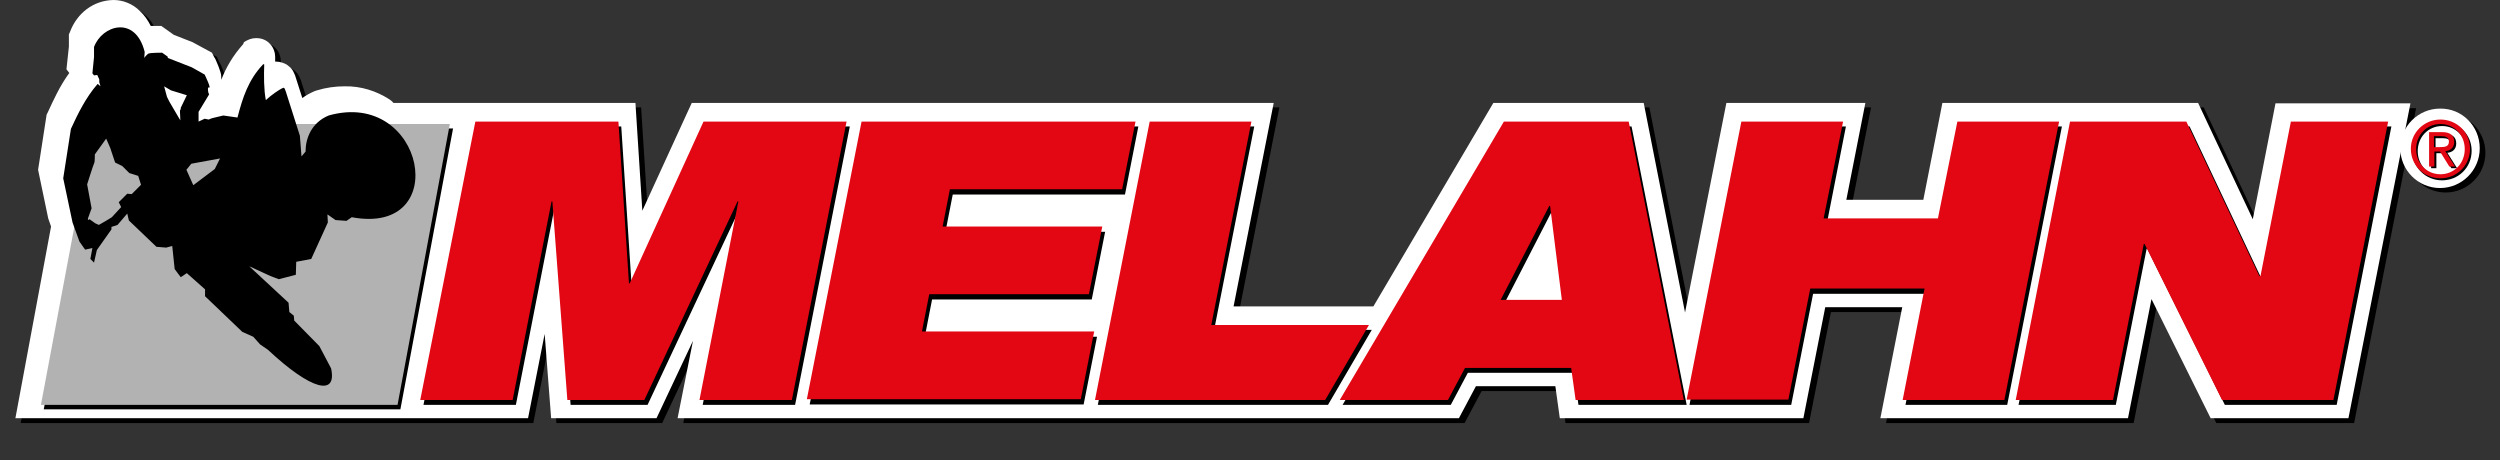 <?xml version="1.0" encoding="utf-8"?>
<!-- Generator: Adobe Illustrator 22.0.1, SVG Export Plug-In . SVG Version: 6.00 Build 0)  -->
<svg version="1.1" id="Ebene_1" xmlns="http://www.w3.org/2000/svg" xmlns:xlink="http://www.w3.org/1999/xlink" x="0px" y="0px"
	 viewBox="0 0 616.9 113.6" style="enable-background:new 0 0 616.9 113.6;" xml:space="preserve">
<rect x="0" y="0" width="616.9" height="113.6" fill="#333333" stroke="none"/>
<style type="text/css">
	.st0{fill:#FFFFFF;}
	.st1{fill-rule:evenodd;clip-rule:evenodd;}
	.st2{fill:#E30613;}
	.st3{fill-rule:evenodd;clip-rule:evenodd;fill:#B2B2B2;}
	.st4{fill-rule:evenodd;clip-rule:evenodd;fill:#010000;}
</style>
<path d="M613.3,37.7c0,5.4-4.4,9.8-9.8,9.8c-5.4,0-9.8-4.4-9.8-9.8c0-5.4,4.4-9.8,9.8-9.8C608.9,27.9,613.3,32.3,613.3,37.7z"/>
<path d="M562.9,26.6l-0.7,3.6l-4.9,25l-13.5-28.7h-63.1l-0.7,3.6l-4,20.3h-19l4.7-23.9h-34.3l-10.2,51.7l-10.2-51.7h-37.1l-1.3,2.2
	l-28.3,48h-34.5l9.9-50.2H172.1l-1.2,2.6l-11,24l-1.7-26.6h-41.4l0,0H98.4c0,0,0,0-0.2-0.2c-0.1-0.2-0.7-0.6-1-0.8
	c-3-1.9-6.8-3.2-10.9-3.1c-2.2,0-4.5,0.3-6.8,1l-0.3,0.1L79,23.6c-1.1,0.5-2.1,1-3,1.7l-1.6-5c-0.1-0.4-0.2-0.7-0.6-1.5
	c-0.2-0.4-0.5-0.9-1.3-1.5c-0.7-0.6-2-1-2.9-1c-0.1,0-0.2,0-0.3,0c0-0.3,0-0.5,0-0.8c0-0.1,0-0.3,0-0.4c0-0.8-0.3-2.2-1.3-3.2
	c-1-1.1-2.4-1.4-3.3-1.4c-1.3,0-2,0.4-2.6,0.7l-0.5,0.3l-0.4,0.5c-2.5,2.8-4.2,5.7-5.4,8.8c0-0.1,0-0.3,0-0.4c0-0.9-0.1-1.2-0.2-1.5
	c-0.3-1-0.6-1.7-0.9-2.4c-0.3-0.7-0.5-1.2-0.6-1.2l-0.6-1.3l-4.8-2.6l-4.6-1.8l-3.1-2.2l-1.4,0c0,0-0.2,0-0.5,0c-0.2,0-0.4,0-0.7,0
	C37.9,6,37,4.8,35.9,3.8C34,2,31.6,1.1,29.3,1.2c-5,0.1-9,3.3-10.7,7.8l-0.2,0.7l-0.1,1.6l0,1.4l-0.6,5.6l0.7,0.9
	c-2.4,3.3-3.9,6.7-5.3,9.7l-0.3,0.6l-2.1,13.6l2.5,12l0.7,2l-8.8,47.3h97.1l0,0h29.4l4.1-20.8l1.6,20.8h26.1l9-19.1l-3.8,19.1h103.2
	l59.3,0l0,0h30.3l4.2-7.9h19.6l1.1,7.9h60.1l5.4-27.4h19l-5.4,27.4h61.1l5.8-29.4l14.6,29.4h34l15.3-77.7H562.9z"/>
<path class="st0" d="M561.5,25.5l-0.7,3.6l-4.9,25l-13.5-28.7h-63.1l-0.7,3.6l-4,20.3h-19l4.7-23.9H426l-10.2,51.7l-10.2-51.7h-37.1
	l-1.3,2.2l-28.3,48h-34.5l9.9-50.2H170.7l-1.2,2.6l-11,24l-1.7-26.6h-41.4l0,0H97.1c0,0,0,0-0.2-0.2c-0.1-0.2-0.7-0.6-1-0.8
	c-3-1.9-6.8-3.2-10.9-3.1c-2.2,0-4.5,0.3-6.8,1l-0.3,0.1l-0.3,0.1c-1.1,0.5-2.1,1-3,1.7l-1.6-5c-0.1-0.4-0.2-0.7-0.6-1.5
	c-0.2-0.4-0.5-0.9-1.3-1.5c-0.7-0.6-2-1-2.9-1c-0.1,0-0.2,0-0.3,0c0-0.3,0-0.5,0-0.8c0-0.1,0-0.3,0-0.4c0-0.8-0.3-2.2-1.3-3.2
	c-1-1.1-2.4-1.4-3.3-1.4c-1.3,0-2,0.4-2.6,0.7l-0.5,0.3L60,10.9c-2.5,2.8-4.2,5.7-5.4,8.8c0-0.1,0-0.3,0-0.4c0-0.9-0.1-1.2-0.2-1.5
	c-0.3-1-0.6-1.7-0.9-2.4c-0.3-0.7-0.5-1.2-0.6-1.2L52.3,13l-4.8-2.6l-4.6-1.8l-3.1-2.2l-1.4,0c0,0-0.2,0-0.5,0c-0.2,0-0.4,0-0.7,0
	c-0.7-1.4-1.6-2.7-2.7-3.7C32.7,0.9,30.3,0,28,0c-5,0.1-9,3.3-10.7,7.8L17,8.5L17,10.1l0,1.4l-0.6,5.6l0.7,0.9
	c-2.4,3.3-3.9,6.7-5.3,9.7l-0.3,0.6L9.4,41.9l2.5,12l0.7,2l-8.8,47.3h97.1l0,0h29.4l4.1-20.8l1.6,20.8H162l9-19.1l-3.8,19.1h103.2
	l59.3,0l0,0H360l4.2-7.9h19.6l1.1,7.9H445l5.4-27.4h19l-5.4,27.4h61.1l5.8-29.4l14.6,29.4h34l15.3-77.7H561.5z"/>
<g>
	<path d="M118,31.2h35.3l2.6,39.9h0.2l18.3-39.9h35.3l-13.5,68.7h-22.8l9.6-49h-0.2l-23,49h-19l-3.7-49h-0.2l-9.6,49h-22.8L118,31.2
		z"/>
	<path d="M213.3,31.2h67.6L277.6,48h-42.5l-1.8,9.2h39.4l-3.3,16.7H230l-1.8,9.2h42.5l-3.3,16.7h-67.6L213.3,31.2z"/>
	<path d="M475.6,72.5h-28.2L442,99.9h-25.1l13.5-68.7h25.1l-4.7,23.9H479l4.7-23.9h25.1l-13.5,68.7h-25.1L475.6,72.5z"/>
	<path d="M284.4,31.2h25.1l-9.9,50.2h38.9l-10.8,18.5l-56.8,0L284.4,31.2z"/>
	<path d="M371.8,31.2h30.8l13.6,68.7h-26.7l-1.1-7.9h-26.2l-4.2,7.9h-26.7L371.8,31.2z M383.2,52h-0.2L371,75.3h15.1L383.2,52z"/>
	<path d="M511.6,31.2h28.7l18,38.1h0.3l7.5-38.1h24l-13.5,68.7H549l-19.1-38.5h-0.2l-7.6,38.5h-24L511.6,31.2z"/>
</g>
<polygon class="st1" points="98.8,101 10.8,101 23.8,31.7 111.8,31.7 "/>
<path class="st2" d="M117.3,30h35.3l2.6,39.9h0.2L173.6,30h35.3l-13.5,68.7h-22.8l9.6-49h-0.2l-23,49h-19l-3.7-49h-0.2l-9.6,49
	h-22.8L117.3,30z"/>
<path class="st2" d="M212.6,30h67.6l-3.3,16.7h-42.5l-1.8,9.2H272l-3.3,16.7h-39.4l-1.8,9.2h42.5l-3.3,16.7h-67.6L212.6,30z"/>
<path class="st2" d="M474.9,71.2h-28.2l-5.4,27.4h-25.1L429.7,30h25.1L450,53.9h28.2L483,30h25.1l-13.5,68.7h-25.1L474.9,71.2z"/>
<path class="st2" d="M283.7,30h25.1l-9.9,50.2h38.9l-10.8,18.5l-56.8,0L283.7,30z"/>
<path class="st2" d="M371.1,30h30.8l13.6,68.7h-26.7l-1.1-7.9h-26.2l-4.2,7.9h-26.7L371.1,30z M382.5,50.8h-0.2L370.3,74h15.1
	L382.5,50.8z"/>
<path class="st2" d="M510.8,30h28.7l18,38.1h0.3l7.5-38.1h24l-13.5,68.7h-27.5l-19.1-38.5h-0.2l-7.6,38.5h-24L510.8,30z"/>
<polygon class="st3" points="98.1,99.9 10.1,99.9 23.1,30.6 111,30.6 "/>
<path class="st4" d="M21,61.6l-1.4-2l-1.7-4.7L15.6,44l1.9-12.2c1.7-3.7,3.7-7.8,6.6-11.1l0.7,0.6l-0.3-1v-0.7L24,18.5l-0.8,0.1
	l-0.4-0.5l0.4-4l0-1.6l0-0.9c2-5.4,10.2-7.9,12.5,1.2l-0.1,1.5c0,0,0.5-0.8,1.1-1.1C37.3,13,40,13,40,13l1.4,1l0,0.3l5.9,2.3
	l3.2,1.8c0,0,1.7,3.5,1.1,3.2c-0.5-0.3-0.2,1.2-0.2,1.2l0.2,0.5l-2.6,4.3v2.4l1.5-0.7l1,0.2c0,0,0.6-0.3,1.1-0.4
	c0.5-0.1,2.5-0.6,2.5-0.6l3.5,0.5c1.3-5,2.7-9.3,6.3-13.1c0.2-0.1,0.3-0.1,0.3,0.1c-0.1,2.6-0.1,6.2,0.4,8.7
	c1.5-1.4,3.1-2.4,3.8-2.8c0.7-0.3,0.7-0.5,1.1,0.6l3.5,11l0.4,5.1l1-1.2c0-3.2,1.4-7.1,5.7-8.9c23.7-6.7,30.7,29.8,5.7,25.1
	l-1.3,0.9l-2.7-0.2l-2-1.4l0.1,2l-4.1,9l-3.7,0.7L73,67.8l-4.2,1.1l-2.1-0.8l-5.2-2.4l9.7,9l0.2,2.3l1.1,0.9l0.1,1.2l6.2,6.3
	l2.9,5.5c1.5,6.9-4.8,5.5-15.6-4.6L64.2,85l-1.7-1.9l-2.7-1.2l-9.2-8.8l0-1.7l-4.5-4l-1.5,1l-1.5-2l-0.6-5.7l-1.5,0.4l-2.4-0.2
	l-6.8-6.5l-0.4-1.7L29,55.5L27.5,56v0.6l-3.6,5.1l-0.7,3.1l-0.9-0.9l0.5-2.7L21,61.6L21,61.6z M44.5,29.7l-2.7-4.6l-0.6-1.2
	l-0.7-2.6l1.7,1l3.9,1.2l-1.5,3.1l0,0.3l-0.2,0.4L44.5,29.7L44.5,29.7z M47.7,45.7L46,41.9l1.2-1.5l7.1-1.3L53,41.7L47.7,45.7
	L47.7,45.7z M29.9,51.1l-2.3,2.5l-1.3,0.8l-1.9,1.1l-0.9-0.4l-1.4-1l-0.4,0.2l0-0.4l0.9-2.5l-1.1-5.9c0,0,1.6-5.1,1.8-5.4
	c0.1-0.3,0.1-2,0.1-2l2.8-3.9l1,2.3l1.2,3.6l1.8,0.9l1.7,1.7l2.2,0.7l0.7,2.2l-2.3,2.3l-1.1-0.1l-2.1,2.1L29.9,51.1L29.9,51.1z"/>
<path class="st0" d="M611.9,36.6c0,5.4-4.4,9.8-9.8,9.8c-5.4,0-9.8-4.4-9.8-9.8c0-5.4,4.4-9.8,9.8-9.8
	C607.5,26.7,611.9,31.1,611.9,36.6z"/>
<g>
	<path d="M602.6,30c4,0,7.3,3.1,7.3,7.2c0,4.2-3.3,7.3-7.3,7.3c-4,0-7.3-3.1-7.3-7.3C595.3,33.1,598.7,30,602.6,30z M602.6,43.5
		c3.4,0,6-2.7,6-6.2c0-3.5-2.6-6.2-6-6.2c-3.4,0-6,2.7-6,6.2C596.6,40.8,599.2,43.5,602.6,43.5z M599.8,33h3.3c2,0,3,0.8,3,2.4
		c0,1.5-1,2.2-2.2,2.3l2.4,3.8h-1.4l-2.3-3.7h-1.4v3.7h-1.3V33z M601.1,36.8h1.4c1.2,0,2.2-0.1,2.2-1.4c0-1.1-1-1.3-1.9-1.3h-1.8
		V36.8z"/>
</g>
<g>
	<path class="st2" d="M602.2,29.5c4,0,7.3,3.1,7.3,7.2c0,4.2-3.3,7.3-7.3,7.3c-4,0-7.3-3.1-7.3-7.3
		C594.9,32.7,598.2,29.5,602.2,29.5z M602.2,43c3.4,0,6-2.7,6-6.2c0-3.5-2.6-6.2-6-6.2c-3.4,0-6,2.7-6,6.2
		C596.2,40.3,598.8,43,602.2,43z M599.3,32.6h3.3c2,0,3,0.8,3,2.4c0,1.5-1,2.2-2.2,2.3l2.4,3.8h-1.4l-2.3-3.7h-1.4v3.7h-1.3V32.6z
		 M600.7,36.3h1.4c1.2,0,2.2-0.1,2.2-1.4c0-1.1-1-1.3-1.9-1.3h-1.8V36.3z"/>
</g>
</svg>
